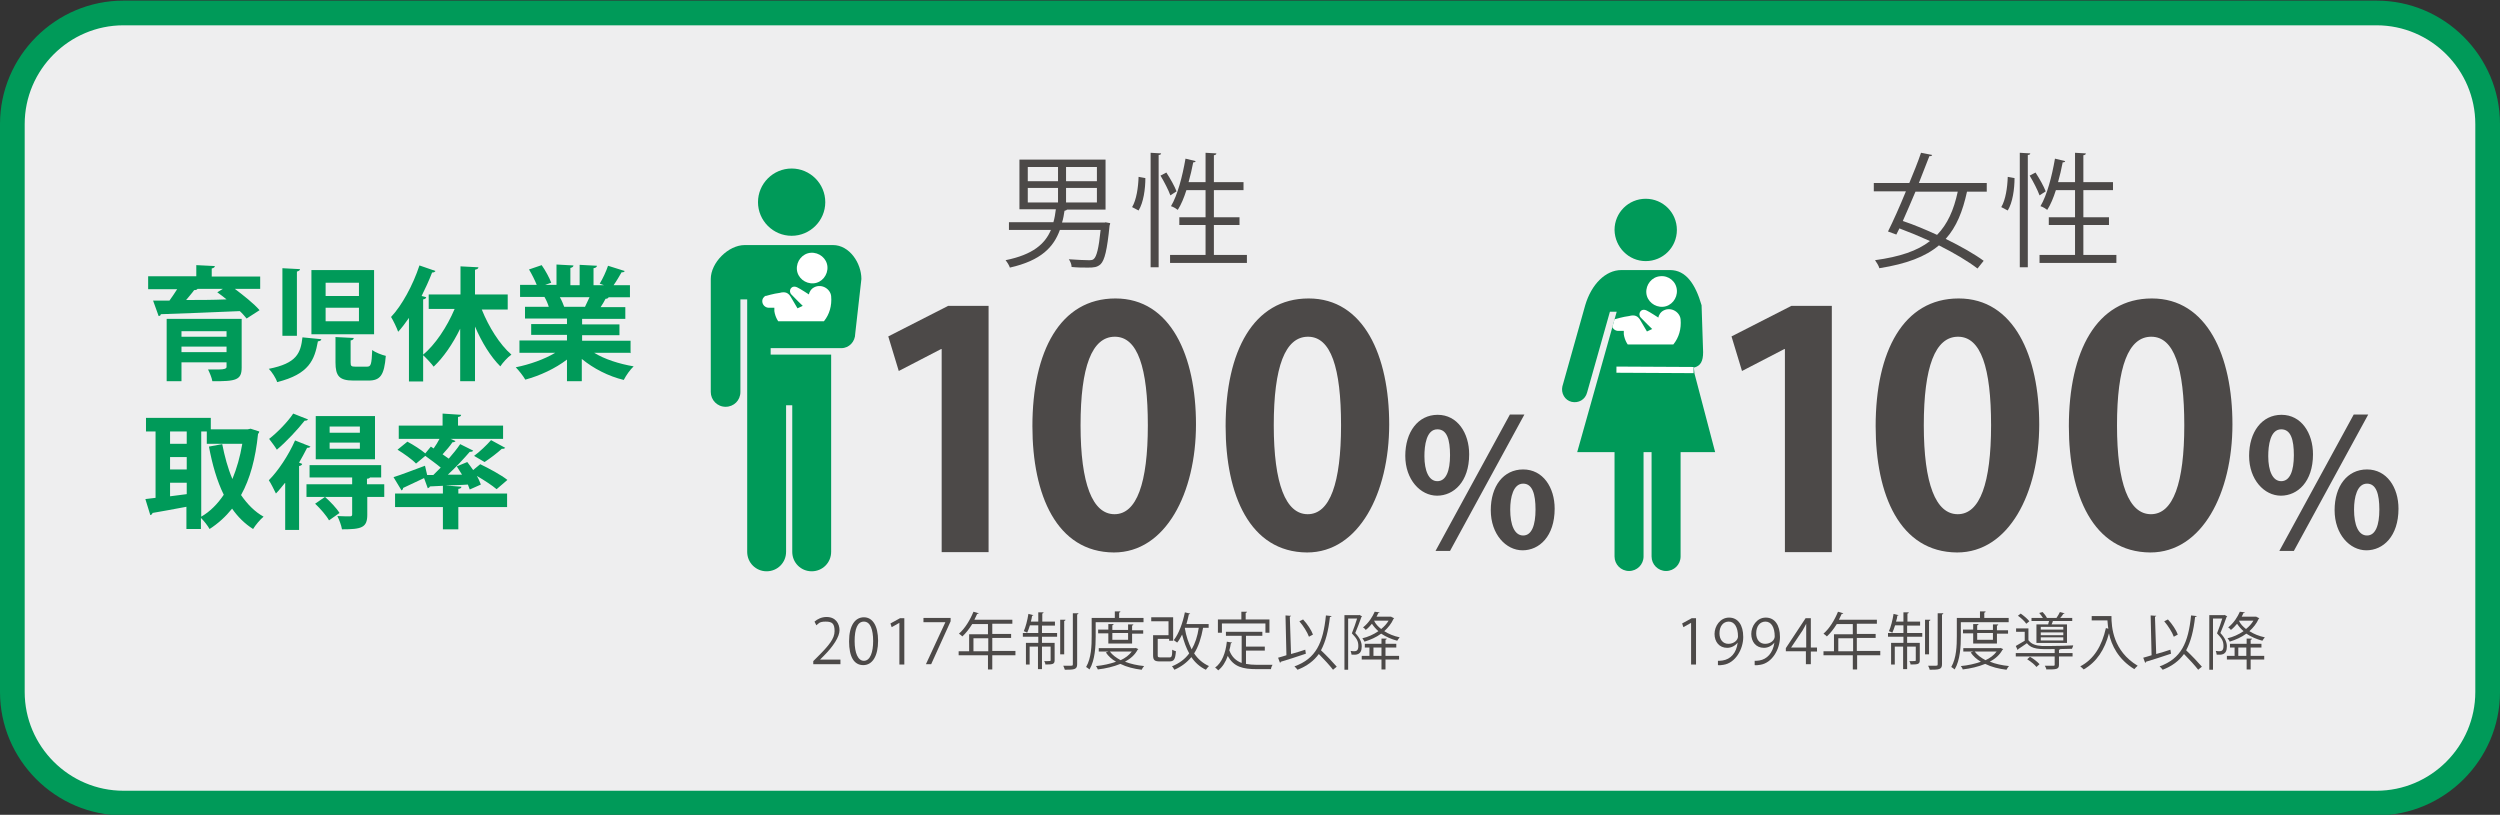 <?xml version="1.0" encoding="UTF-8"?>
<svg id="_レイヤー_1" xmlns="http://www.w3.org/2000/svg" width="810" height="264" version="1.1" xmlns:xlink="http://www.w3.org/1999/xlink" viewBox="0 0 810 264">
  <rect x="0" y="0" width="810" height="264" fill="#333333" stroke="none"/>
  <!-- Generator: Adobe Illustrator 29.4.0, SVG Export Plug-In . SVG Version: 2.1.0 Build 152)  -->
  <defs>
    <style>
      .st0 {
        fill: #eeeeef;
      }

      .st1 {
        fill: #fff;
      }

      .st2 {
        fill: #009a59;
      }

      .st3 {
        fill: none;
      }

      .st4 {
        clip-path: url(#clippath-1);
      }

      .st5 {
        clip-path: url(#clippath-3);
      }

      .st6 {
        clip-path: url(#clippath-2);
      }

      .st7 {
        fill: #4c4948;
      }

      .st8 {
        clip-path: url(#clippath);
      }
    </style>
    <clipPath id="clippath">
      <rect class="st3" x="246.19" y="79.1" width="24.5" height="25"/>
    </clipPath>
    <clipPath id="clippath-1">
      <rect class="st3" x="246.19" y="79.1" width="24.5" height="25"/>
    </clipPath>
    <clipPath id="clippath-2">
      <polygon class="st3" points="545.91 111.6 520.81 111.6 527.51 87.9 545.91 88.2 545.91 111.6"/>
    </clipPath>
    <clipPath id="clippath-3">
      <polygon class="st3" points="545.91 111.6 520.81 111.6 527.51 87.9 545.91 88.2 545.91 111.6"/>
    </clipPath>
  </defs>
  <path class="st0" d="M40,260.2c-19.9,0-36-16.1-36-36V40.2C4,20.3,20.1,4.2,40,4.2h730c19.9,0,36,16.1,36,36v184c0,19.9-16.1,36-36,36H40Z"/>
  <path class="st2" d="M770,8.2c17.6,0,32,14.4,32,32v184c0,17.6-14.4,32-32,32H40c-17.6,0-32-14.4-32-32V40.2c0-17.6,14.4-32,32-32h730M770,.2H40C18,.2,0,18.2,0,40.2v184c0,22,18,40,40,40h730c22,0,40-18,40-40V40.2c0-22-18-40-40-40h0Z"/>
  <path class="st2" d="M84.3,89.4v4.2h-8.2c2.9,2.2,6.2,4.8,8,6.9l-4.2,2.7c-.6-.7-1.3-1.6-2.2-2.4-9.4.4-19.2.8-25.6,1,0,.4-.4.6-.7.6l-1.8-5h5.3c.9-1.2,1.7-2.5,2.5-3.7h-9.4v-4.2h15.6v-3.6l6,.3c0,.4-.3.6-1,.8v2.6h15.7s0-.2,0-.2ZM78.3,103.4v15.7c0,4-1.8,4.5-9.5,4.4-.2-1.2-.9-2.8-1.4-3.8h3.6c1.6,0,2.4-.27,2.4-.8v-1.5h-14.6v6.1h-4.8v-20.2h24.3v.1ZM73.4,107.3h-14.6v1.8h14.6v-1.8ZM58.8,114.1h14.6v-1.8h-14.6s0,1.8,0,1.8ZM72.2,93.6h-8.2c-.2.3-.6.4-1.1.4-.7,1-1.7,2.1-2.6,3.2,4.1,0,8.6,0,13.1-.2-1-.8-2-1.6-3-2.3,0,0,1.8-1.1,1.8-1.1Z"/>
  <path class="st2" d="M104.1,109.9c0,.4-.4.6-1.1.7-1.1,6-2.8,10.6-13.2,13.2-.4-1.3-1.7-3.3-2.7-4.3,9.1-1.8,10.3-5.1,10.9-10.2,0,0,6.1.6,6.1.6ZM91.5,86.9l5.7.3c0,.4-.4.6-1,.8v20.8h-4.7v-21.9ZM100.9,87.5h20.3v20.8h-20.3s0-20.8,0-20.8ZM105.5,91.6v4.3h10.8v-4.3h-10.8ZM105.5,99.7v4.4h10.8v-4.4h-10.8ZM108.6,109.2l6,.3c0,.4-.3.7-1,.8v7.1c0,1.2.2,1.4,1.6,1.4h3.7c1.3,0,1.5-.7,1.7-5.4,1,.8,3.1,1.6,4.4,1.9-.5,6.3-1.8,8-5.6,8h-4.9c-4.6,0-5.8-1.5-5.8-5.9v-8.2h-.1Z"/>
  <path class="st2" d="M141.1,87.8c-.2.3-.5.5-1.1.5-1,2.6-2.2,5.2-3.4,7.6l1.5.4c-.1.4-.4.6-1,.7v26.6h-4.6v-20.6c-1.1,1.6-2.3,3.2-3.5,4.5-.4-1.2-1.6-3.7-2.3-4.8,3.5-3.7,7.1-10.3,9.2-16.7l5.2,1.8h0ZM164.5,100.3h-8.4c2.3,5.7,5.8,11.3,9.6,14.6-1.2.8-2.8,2.6-3.6,3.8-3.2-3.2-6-7.8-8.2-12.9v17.7h-4.8v-17c-2.4,4.9-5.4,9.3-8.6,12.3-.8-1.1-2.4-2.8-3.5-3.8,4-3.3,7.8-9,10.3-14.9h-8.4v-4.7h10.3v-9.1l5.8.3c0,.4-.3.6-1.1.8v8h10.6v4.9h0Z"/>
  <path class="st2" d="M204.1,114.3h-11.6c3.4,2.1,8.1,3.6,12.8,4.4-1.1,1-2.5,3-3.2,4.4-5-1.2-9.8-3.7-13.6-6.8v7.2h-4.8v-7c-3.8,2.9-8.7,5.2-13.5,6.5-.7-1.2-2.1-3-3.1-4,4.5-.9,9.3-2.6,12.8-4.7h-11.6v-4h15.4v-1.8h-11.6v-3.5h11.6v-1.8h-13.6v-3.8h7.7c-.3-1-.8-2.2-1.4-3.2h.5-8.4v-3.9h5.4c-.6-1.5-1.6-3.5-2.5-5l4.1-1.4c1.2,1.7,2.5,4.1,3.1,5.7l-2,.7h3.7v-6.6l5.5.3c0,.4-.4.7-1,.8v5.6h3v-6.6l5.6.3c0,.4-.4.7-1.1.8v5.5h3.4l-1.4-.5c1-1.6,2.1-4,2.7-5.8l5.4,1.7c-.1.3-.5.5-1,.4-.7,1.2-1.6,2.8-2.6,4.2h5.3v3.9h-7.3.4c-.2.4-.6.5-1,.5-.4.8-1,1.8-1.6,2.7h8v3.8h-14v1.8h12.1v3.5h-12.1v1.8h15.7v4h-.2v-.1ZM189.5,99.5c.4-.9,1-2.1,1.5-3.2h-9.6c.6,1,1.1,2.3,1.4,3.1h-.7,7.4v.1Z"/>
  <path class="st2" d="M81.2,138.9l2.8.9c0,.3-.2.6-.4.8-.8,8-2.6,14.6-5.5,19.8,2,2.9,4.4,5.4,7.3,7-1.1.9-2.6,2.7-3.4,4-2.7-1.7-5-4-6.8-6.6-2.1,2.6-4.5,4.8-7.3,6.6-.6-1.1-1.8-2.6-2.8-3.6v3.6h-4.7v-7.2c-4.1.8-8.2,1.5-11,2,0,.4-.4.6-.7.7l-1.6-5.2,3.3-.4v-21.5h-3.1v-4.4h21v3.7h12l.9-.2h0ZM60.5,139.8h-5.4v4h5.4v-4ZM55.1,148.1v4h5.4v-4h-5.4ZM55.1,156.4v4.4l5.4-.7v-3.7h-5.4ZM65.2,139.8v27.6c2.8-1.6,5.3-4.1,7.3-7.1-2.2-4.5-3.7-9.7-4.8-15.6l4.3-.8c.8,4,1.8,7.8,3.3,11.3,1.4-3.4,2.5-7.2,3.2-11.4h-11.5v-4h-1.8Z"/>
  <path class="st2" d="M92.3,156.5c-1,1.2-1.9,2.4-2.9,3.4-.5-1-1.6-3.3-2.3-4.3,3-3,6.4-8.1,8.5-12.9l5,2c-.2.3-.6.4-1.1.4-.8,1.6-1.7,3.2-2.6,4.8l1,.4c0,.3-.4.6-1,.7v20.7h-4.5v-15.2h-.1ZM99.8,135.9c-.2.3-.5.4-1.1.4-2.2,2.8-5.9,6.8-9,9.4-.6-1-1.8-2.6-2.5-3.5,2.7-2.1,6.1-5.6,7.8-8.2l4.8,1.9h0ZM124.5,156.9v4.1h-5.5v5.8c0,4.2-1.9,4.7-8.2,4.7-.2-1.3-.9-3.1-1.5-4.3,1.7.1,3.6.1,4.1.1s.7-.2.7-.6v-5.7h-14.8v-4.1h14.8v-2.2h-13.8v-4h23.2v4h-3.6c-.2.2-.4.4-1,.4v1.8h5.6ZM106.6,168.6c-.8-1.5-2.8-3.8-4.5-5.4l3.2-2.2c1.7,1.5,3.8,3.7,4.7,5.2,0,0-3.4,2.4-3.4,2.4ZM121.5,134.8v14h-19.2v-14h19.2ZM116.6,140.2v-2h-9.8v2h9.8ZM116.6,145.4v-2h-9.8v2h9.8Z"/>
  <path class="st2" d="M149.5,157.7c0,.4-.3.6-1,.7v1.5h15.8v4.4h-15.8v7.2h-5v-7.2h-15.5v-4.4h15.5v-2.5l-4.2.2c-.1.3-.4.5-.7.6l-1.2-3.3c-2.5,1.2-5.1,2.4-6.8,3.2,0,.4-.2.6-.5.8l-2.6-4.3c2.6-.8,6.4-2.3,10.2-3.7l.7,3h2l2.4-2.4c-1.4-1.2-3.4-2.6-5-3.8l-3,2.5c-1.2-1.3-3.9-3.2-6-4.5l3.2-2.6c1.9,1,4.4,2.6,5.8,3.8l1.8-2.2.9.6c.7-1,1.4-2.1,1.9-3.1h-13.2v-4.3h14.2v-3.9l6,.4c0,.4-.3.6-1,.7v2.8h14.6v4.3h-17l1.6.7c-.2.3-.6.4-1,.4-.8,1.2-2,2.6-3.2,3.9.7.5,1.4,1,2,1.4,1.4-1.6,2.7-3.2,3.7-4.7l4.2,2.1c-.1.3-.5.4-1.1.4-1.9,2.2-4.5,5-7.1,7.4h4.6c-.6-1-1.2-1.9-1.7-2.7l3.4-1.4c.6.8,1.3,1.7,1.9,2.6l2.3-1.9c2.9,1.4,6.8,3.5,8.8,5.1l-3.5,3c-1.4-1.2-4-2.9-6.4-4.3.6,1,1,2,1.3,2.8l-3.6,1.6c-.2-.5-.4-1-.6-1.6-2.5.2-5.1.2-7.3.3h0l5.2.4h0ZM163.7,145.1c-.2.2-.6.4-1.1.3-1.4,1.3-3.9,3.2-5.6,4.3l-3.4-2c1.8-1.3,4.1-3.5,5.5-5.1l4.6,2.5Z"/>
  <path class="st7" d="M476.01,147.2c0,8.9-5,13.4-10.4,13.4s-10.3-5.2-10.3-12.9,4.1-13.3,10.5-13.3,10.2,5.9,10.2,12.8h0ZM461.51,147.8c0,4.7,1.4,8.1,4.2,8.1s4.1-3.3,4.1-8.4-1-8.4-4.1-8.4c-3.6,0-4.2,5.3-4.2,8.7h0ZM469.81,178.5h-4.7l24.1-44.2h4.7l-24.1,44.2ZM503.71,164.8c0,9-5,13.5-10.4,13.5s-10.3-5.2-10.3-13,4.1-13.2,10.5-13.2,10.2,5.8,10.2,12.7h0ZM489.31,165.1c0,5,1.4,8.4,4.2,8.4s4-3.4,4-8.4-1-8.4-4-8.4c-3.2,0-4.2,4.4-4.2,8.4Z"/>
  <path class="st2" d="M256.49,76.4c6,0,10.9-4.9,10.9-10.9s-4.9-10.9-10.9-10.9-10.9,4.9-10.9,10.9,4.9,10.9,10.9,10.9Z"/>
  <path class="st2" d="M269.89,79.4h-28.6c-5.3,0-11,5.7-11,11v36.6c0,2.6,2.1,4.8,4.8,4.8s4.8-2.1,4.8-4.8v-30h2.2v81.8c0,3.5,2.8,6.3,6.3,6.3s6.3-2.8,6.3-6.3v-47.5h2v47.5c0,3.5,2.8,6.3,6.3,6.3s6.3-2.8,6.3-6.3v-63.9h-19.6v-2.1h22.9c2.5,0,4.5-2.1,4.5-4.7l2-17.7c0-5.2-3.9-11-9.2-11h0Z"/>
  <g>
    <g class="st8">
      <path class="st1" d="M268.09,86.4c.2,2.7-1.8,5.2-4.5,5.4-2.7.2-5.2-1.8-5.4-4.5-.2-2.7,1.8-5.2,4.5-5.4,2.7-.2,5.2,1.8,5.4,4.5Z"/>
    </g>
    <g class="st4">
      <path class="st1" d="M248.09,95.8c-.7.4-1.2,1.1-1.1,2,.1,1,.9,1.8,1.9,1.9h2v1.1c.6,4.1,4.1,7.2,9.5,6.8,5.3-.5,9.5-5.3,8.9-11.7-.3-2.5-3.5-4.3-6-2.5-1.1.9-1.2,2-1.2,2,0,0-2.9-1.9-3.8-2.3-1.9-.9-3,1.1-1.9,2.3.8.9,3.7,3.7,3.7,3.7l-1.7.8-2-3.4c-.9-1.7-2-2.1-3.8-1.6-1.8.2-4.5,1-4.5,1v-.1Z"/>
    </g>
  </g>
  <path class="st7" d="M358.1,72l1.6.3c0,.2-.1.6-.2.8-.8,8-1.6,11.2-2.9,12.5-1.1,1-2.2,1.1-4.1,1.1s-3.3,0-5.3-.2c0-.8-.4-1.8-.9-2.5,2.7.2,5.4.3,6.3.3s1.4,0,1.8-.4c.9-.8,1.6-3.4,2.2-9.4h-13.2c-2,5.5-6,9.9-16.2,12.2-.2-.7-.9-1.8-1.4-2.4,8.9-1.8,12.8-5.3,14.7-9.8h-13.6v-2.5h14.4c.4-1.3.6-2.7.8-4.2h-11.8v-16.1h27.9v16.2h-12.5c-.1.2-.4.3-.8.4-.2,1.3-.4,2.6-.8,3.8h14v-.1ZM333,54.1v4.6h9.8v-4.6h-9.8ZM333,60.9v4.7h9.8v-4.7s-9.8,0-9.8,0ZM355.4,58.7v-4.6h-10v4.6h10ZM355.4,65.6v-4.7h-10v4.7h10Z"/>
  <path class="st7" d="M371.1,57.7c0,3.5-.6,7.9-2.2,10.5l-2.1-1.1c1.4-2.3,2-6.4,2.1-9.8l2.2.4ZM372.8,49.5l3.4.2c0,.3-.3.5-.8.5v36.4h-2.6v-37.1ZM377.9,55.9c1.3,2,2.7,4.5,3.3,6.1l-2,1.3c-.6-1.7-2-4.4-3.2-6.4l1.9-1h0ZM393.3,82.6h10.7v2.6h-24.9v-2.6h11.5v-9.7h-8.5v-2.5h8.5v-8.8h-6.2c-.8,2.5-1.7,4.7-2.8,6.4-.5-.4-1.5-1-2.2-1.2,2.1-3.5,3.7-9.6,4.7-15.4l3.3.8c-.1.3-.4.4-.8.4-.4,2.1-.9,4.3-1.5,6.4h5.5v-9.5l3.5.2c0,.3-.2.5-.8.6v8.7h9.6v2.6h-9.6v8.8h8.3v2.5h-8.3v9.7h0Z"/>
  <path class="st7" d="M578.31,179v-65.9h-.2l-13.7,7.1-3.4-11.2,19.4-9.9h13.1v79.8h-15.2v.1Z"/>
  <path class="st7" d="M607.71,138.1c0-24.3,9-41.4,26.9-41.4s26.1,18.6,26.1,40.8-9.8,41.5-26.6,41.5c-18.6-.1-26.4-18.7-26.4-40.9ZM634.31,166.6c7.2,0,10.8-10.1,10.8-28.8s-3.3-28.7-10.7-28.7-11.1,9.7-11.1,28.7,3.9,28.8,11,28.8h0Z"/>
  <path class="st7" d="M670.31,138.1c0-24.3,9-41.4,26.9-41.4s26.1,18.6,26.1,40.8-9.8,41.5-26.6,41.5c-18.6-.1-26.4-18.7-26.4-40.9ZM696.91,166.6c7.2,0,10.8-10.1,10.8-28.8s-3.3-28.7-10.7-28.7-11.1,9.7-11.1,28.7,3.9,28.8,11,28.8h0Z"/>
  <path class="st7" d="M305.1,179v-65.9h-.2l-13.7,7.1-3.4-11.2,19.4-9.9h13.1v79.8h-15.2v.1Z"/>
  <path class="st7" d="M334.5,138.1c0-24.3,9-41.4,26.9-41.4s26.1,18.6,26.1,40.8-9.8,41.5-26.6,41.5c-18.6-.1-26.4-18.7-26.4-40.9ZM361.1,166.6c7.2,0,10.8-10.1,10.8-28.8s-3.3-28.7-10.7-28.7-11.1,9.7-11.1,28.7,3.9,28.8,11,28.8h0Z"/>
  <path class="st7" d="M397.1,138.1c0-24.3,9-41.4,26.9-41.4s26.1,18.6,26.1,40.8-9.8,41.5-26.6,41.5c-18.6-.1-26.4-18.7-26.4-40.9ZM423.7,166.6c7.2,0,10.8-10.1,10.8-28.8s-3.3-28.7-10.7-28.7-11.1,9.7-11.1,28.7,3.9,28.8,11,28.8h0Z"/>
  <path class="st7" d="M749.41,147.2c0,8.9-5,13.4-10.4,13.4s-10.3-5.2-10.3-12.9,4.1-13.3,10.5-13.3,10.2,5.9,10.2,12.8ZM734.91,147.8c0,4.7,1.4,8.1,4.2,8.1s4.1-3.3,4.1-8.4-1-8.4-4.1-8.4c-3.6,0-4.2,5.3-4.2,8.7h0ZM743.21,178.5h-4.7l24.1-44.2h4.7l-24.1,44.2ZM777.11,164.8c0,9-5,13.5-10.4,13.5s-10.3-5.2-10.3-13,4.1-13.2,10.5-13.2,10.2,5.8,10.2,12.7ZM762.71,165.1c0,5,1.4,8.4,4.2,8.4s4-3.4,4-8.4-1-8.4-4-8.4c-3.2,0-4.2,4.4-4.2,8.4Z"/>
  <path class="st7" d="M643.71,62.1h-6.4c-1.4,6.4-3.4,11.4-6.9,15.3,4.9,2.4,9.3,4.9,12.3,7.1l-2,2.5c-3-2.3-7.5-5-12.5-7.5-4.4,3.7-10.5,6-19.3,7.4-.2-.8-.9-1.9-1.4-2.6,8-1.1,13.7-3,17.8-6.2-3.3-1.5-6.7-2.9-9.9-4.1l-1,2-2.7-1c1.7-3.4,3.8-8.1,5.8-13h-10.4v-2.7h11.5c1.4-3.4,2.8-6.8,3.8-9.8l3.6.7c0,.3-.4.4-.9.4-1,2.6-2.2,5.6-3.4,8.7h22v2.8h0ZM620.61,62.1c-1.4,3.3-2.8,6.6-4.1,9.5,3.6,1.2,7.4,2.8,11.1,4.5,3.4-3.5,5.4-8,6.7-14h-13.7Z"/>
  <path class="st7" d="M652.71,57.7c0,3.5-.6,7.9-2.2,10.5l-2.1-1.1c1.4-2.3,2-6.4,2.1-9.8l2.2.4ZM654.41,49.5l3.4.2c0,.3-.3.5-.8.5v36.4h-2.6v-37.1h0ZM659.51,55.9c1.3,2,2.7,4.5,3.3,6.1l-2,1.3c-.6-1.7-2-4.4-3.2-6.4,0,0,1.9-1,1.9-1ZM674.91,82.6h10.8v2.6h-24.9v-2.6h11.5v-9.7h-8.5v-2.5h8.5v-8.8h-6.2c-.8,2.5-1.7,4.7-2.8,6.4-.5-.4-1.5-1-2.2-1.2,2.1-3.5,3.7-9.6,4.7-15.4l3.3.8c0,.3-.4.4-.8.4-.4,2.1-.9,4.3-1.5,6.4h5.5v-9.5l3.5.2c0,.3-.2.5-.8.6v8.7h9.6v2.6h-9.6v8.8h8.3v2.5h-8.3v9.7h-.1Z"/>
  <path class="st2" d="M533.21,84.6c5.6,0,10.1-4.5,10.1-10.1s-4.5-10.1-10.1-10.1-10.1,4.5-10.1,10.1c.1,5.6,4.6,10.1,10.1,10.1Z"/>
  <path class="st2" d="M548.81,119.1c2.2-.5,3-2.1,3-5l-.5-15.2c-2-6.9-5.1-11.4-10.2-11.4h-15.8c-5.1,0-9.7,4.6-11.7,11.4l-7.4,26.3c-.5,2.2.8,4.5,3,5s4.4-.7,5-3l7.4-26.2h2.2l-12.8,45.5h12.1v33.8c0,2.6,2.1,4.7,4.7,4.7s4.7-2.1,4.7-4.7v-33.8h2.6v33.8c0,2.6,2.1,4.7,4.7,4.7s4.7-2.1,4.7-4.7v-33.8h11.2l-6.7-25.5"/>
  <g>
    <g class="st6">
      <path class="st1" d="M543.31,94c.2,2.7-1.8,5.2-4.5,5.4-2.7.2-5.2-1.8-5.4-4.5s1.8-5.2,4.5-5.4c2.7-.3,5.2,1.7,5.4,4.5Z"/>
    </g>
    <g class="st5">
      <path class="st1" d="M523.31,103.3c-.7.4-1.2,1.1-1.1,2,.1,1,.9,1.8,1.9,1.9h2v1.1c.6,4.1,4.1,7.2,9.5,6.8,5.3-.5,9.5-5.3,8.9-11.7-.3-2.5-3.5-4.3-6-2.5-1.1.9-1.2,2-1.2,2,0,0-2.9-1.9-3.8-2.3-1.9-.9-3,1.1-1.9,2.3.8.9,3.7,3.7,3.7,3.7l-1.7.8-2-3.4c-.9-1.7-2-2.1-3.8-1.6-1.8.2-4.5,1-4.5,1v-.1Z"/>
    </g>
  </g>
  <rect class="st1" x="535.23" y="107.33" width="2" height="25" transform="translate(413.59 655.43) rotate(-89.7)"/>
  <path class="st7" d="M272.4,215.2h-8.9v-1l1.5-1.5c3.6-3.6,5.4-5.8,5.4-8.2s-.7-3.1-2.9-3.1-2.3.7-3,1.2l-.6-1.2c.9-.8,2.3-1.5,3.9-1.5,3,0,4.2,2.2,4.2,4.3s-2,5.2-5.1,8.3l-1.2,1.2h6.6v1.5h.1Z"/>
  <path class="st7" d="M275.1,207.8c0-5.2,2-7.8,4.8-7.8s4.6,2.7,4.6,7.6-1.8,7.9-4.8,7.9-4.6-2.7-4.6-7.7ZM282.9,207.7c0-3.7-.9-6.3-3-6.3s-3,2.4-3,6.3,1.1,6.4,3,6.4c2.1,0,3-2.9,3-6.4Z"/>
  <path class="st7" d="M291.4,215.2v-13.4h0l-2.5,1.4-.4-1.2,3.1-1.7h1.4v15h-1.6v-.1Z"/>
  <path class="st7" d="M299.2,200.2h8.8v1.1l-6.3,13.9h-1.7l6.3-13.6h-7.1v-1.4h0Z"/>
  <path class="st7" d="M329,211v1.3h-7.5v4.6h-1.4v-4.6h-9.5v-1.3h3.4v-5.5h6.1v-3.3h-5.1c-1,1.6-2.1,3-3.2,4-.2-.2-.8-.7-1.1-.9,1.9-1.6,3.6-4.4,4.7-7.1l1.7.5c-.1.2-.3.2-.5.2-.3.7-.6,1.3-.9,1.9h12.3v1.3h-6.5v3.3h6.1v1.3h-6.1v4.2h7.5v.1ZM315.4,211h4.8v-4.2h-4.8v4.2Z"/>
  <path class="st7" d="M337.6,202.6v2.5h4.9v1.2h-4.9v2h4.1v5.6c0,1.3-.6,1.4-3,1.4,0-.4-.2-.8-.4-1.1h1.1c.9,0,1,0,1-.3v-4.4h-2.8v7.3h-1.3v-7.3h-2.7v5.8h-1.2v-7h4v-2h-5v-1.2h5v-2.5h-2.7c-.3.9-.6,1.8-.9,2.4-.3-.2-.8-.4-1.1-.5.6-1.3,1.2-3.6,1.5-5.6l1.6.4c0,.1-.2.2-.4.2-.1.6-.2,1.2-.4,1.9h2.4v-3h1.7c0,.2-.1.3-.4.4v2.6h4.1v1.3h-4.2v-.1ZM345.2,200.9c0,.1-.1.2-.4.3v10.8h-1.3v-11.2h1.7v.1ZM347.7,198.7h1.7c0,.2-.1.3-.4.4v16.1c0,1.7-.9,1.8-4,1.8-.1-.3-.3-.9-.5-1.3h1.9c1.1,0,1.2,0,1.2-.5v-16.5h.1Z"/>
  <path class="st7" d="M370.5,201.6h-15.5v4.6c0,3.1-.2,7.7-2,10.7-.2-.2-.8-.6-1.1-.8,1.7-2.9,1.8-7,1.8-10v-5.9h7.5v-2.1h1.8c0,.2-.1.3-.4.4v1.7h7.9v1.4h0ZM367.9,209.9l.9.4c0,.1-.1.2-.2.2-.9,1.7-2.3,2.9-4.1,3.9,1.8.7,4,1.2,6.2,1.4-.3.3-.6.8-.8,1.2-2.5-.3-4.9-.9-6.9-1.9-2.2.9-4.7,1.5-7.3,1.8-.1-.3-.4-.8-.6-1.1,2.3-.2,4.5-.7,6.5-1.4-1.4-.8-2.5-1.8-3.3-3l.8-.3h-3.1v-1.1h11.9v-.1ZM366.8,208.5h-7.7v-3.3h-3.3v-1.2h3.3v-1.8h1.7c0,.2-.1.3-.4.4v1.5h5.1v-1.8h1.7c0,.2-.1.3-.4.4v1.5h3.6v1.1h-3.6v3.2h0ZM359.6,211.1c.8,1.1,2,2,3.5,2.8,1.5-.7,2.7-1.6,3.6-2.8h-7.1ZM365.5,205.1h-5.1v2.2h5.1v-2.2Z"/>
  <path class="st7" d="M375.1,212.3c0,.6.1.7,1,.7h2.8c.7,0,.9-.3.9-2.5.3.2.8.4,1.2.5-.2,2.6-.6,3.3-2.1,3.3h-3.1c-1.7,0-2.2-.4-2.2-2v-6.5h5v-4.5h-5.6v-1.3h7.1v7.6h-1.3v-.6h-3.7v5.3h0ZM391.5,203.4h-1.7c-.6,3.3-1.5,6.1-2.9,8.3,1.2,1.8,2.8,3.2,4.8,4.1-.3.3-.7.8-1,1.2-1.9-.9-3.5-2.3-4.7-4.1-1.4,1.7-3.2,3.1-5.5,4.1-.2-.3-.5-.9-.8-1.1,2.4-1,4.2-2.3,5.6-4.2-1-1.8-1.7-3.8-2.3-6.1-.5,1-1,1.9-1.6,2.6-.3-.2-.8-.6-1.1-.8,1.6-2,2.9-5.5,3.6-9l1.7.4c0,.2-.2.2-.4.2-.2,1.1-.5,2.1-.8,3.2h7.2v1.2h-.1ZM383.9,203.4v.2c.4,2.5,1.2,4.8,2.2,6.8,1.1-1.9,1.9-4.2,2.3-7h-4.5Z"/>
  <path class="st7" d="M403.7,210.7v4.4c1.1.2,2.2.3,3.5.3h5.1c-.2.3-.5,1-.5,1.4h-4.7c-4.3,0-7.4-.7-9.3-4.3-.7,2-1.7,3.6-3.1,4.7-.2-.3-.7-.7-1-.9,2.2-1.6,3.4-4.7,3.8-8.4l1.7.3c0,.1-.2.2-.4.2-.1.8-.3,1.6-.5,2.3.8,2.2,2.2,3.4,4,4.1v-8.8h-5.1v-1.3h11.8v1.3h-5.3v3.5h6.1v1.3h-6.1v-.1ZM395.9,202v3h-1.3v-4.3h7.6v-2.5h1.8c0,.2-.1.3-.4.4v2.1h7.7v4.3h-1.3v-3h-14.1Z"/>
  <path class="st7" d="M418.3,211.9c1.5-.4,3.1-.9,4.6-1.4l.2,1.3c-2.9,1-6.1,2-8.1,2.6,0,.2-.1.3-.3.3l-.6-1.6c.8-.2,1.7-.5,2.7-.8l-.3-12.9c1,.1,1.4.1,1.8.1,0,.1-.1.2-.4.3l.4,12.1h0ZM431.4,199.6c0,.2-.2.3-.5.3-.5,4.5-1.4,8-2.9,10.8,1.8,1.7,3.9,3.9,5.1,5.3l-1.2,1c-1-1.3-2.9-3.4-4.6-5.1-1.6,2.2-3.8,3.9-6.9,5.1-.2-.3-.7-.8-1-1.1,7-2.5,9.3-7.6,10.2-16.5l1.8.2ZM422.2,200.7c1.4,1.5,2.7,3.5,3.2,4.9l-1.3.7c-.5-1.4-1.8-3.5-3.1-5l1.2-.6h0Z"/>
  <path class="st7" d="M440.4,199.2l.9.5c0,.1-.1.1-.2.2-.5,1.5-1.3,3.5-2,5.2,1.5,1.6,2.1,3,2.1,4.3,0,2.9-1.8,2.8-3.3,2.7,0-.3-.2-.9-.3-1.2.3,0,.6.1.9.1.8,0,1.6,0,1.6-1.7s-.6-2.5-2.1-4.1c.6-1.5,1.3-3.4,1.7-4.8h-2.9v16.6h-1.2v-17.7h4.8v-.1ZM448.9,209.8v2.7h4.4v1.2h-4.4v3.2h-1.3v-3.2h-6.4v-1.2h2.5v-2.7h-1.5v-1.2h5.4v-1.7h1.7c0,.2-.1.3-.4.4v1.3h3.5v1.2h-3.5ZM450.8,199.9l.9.4c0,.1-.1.1-.2.2-.7,1.6-1.8,2.9-3,4,1.4.9,3.1,1.6,5,2-.3.3-.6.8-.8,1.1-1.9-.5-3.7-1.3-5.2-2.3-1.6,1.2-3.5,2-5.4,2.6-.1-.3-.5-.8-.7-1.1,1.8-.4,3.6-1.2,5.2-2.3-.8-.7-1.5-1.5-2.1-2.4-.6.7-1.2,1.4-2,2-.2-.3-.6-.7-.9-.8,1.9-1.5,3.1-3.5,3.8-5.1l1.6.2c-.1.2-.2.2-.4.2-.2.4-.4.8-.6,1.2h4.8v.1ZM445,212.5h2.6v-2.7h-2.6v2.7ZM445.2,201.1h0c.5,1.1,1.3,1.9,2.3,2.7,1-.8,1.8-1.7,2.4-2.7h-4.7,0Z"/>
  <path class="st7" d="M547.91,215.2v-13.4h0l-2.5,1.4-.4-1.2,3.1-1.7h1.4v15h-1.6v-.1Z"/>
  <path class="st7" d="M563.01,208.2c-.8,1-2,1.7-3.4,1.7-2.6,0-4.1-2-4.1-4.5s1.8-5.3,4.7-5.3,4.6,2.4,4.6,6.3-2.5,8.4-6.4,9c-.7.1-1.3.2-1.8.1v-1.4c.4,0,.9,0,1.5-.1,2.6-.4,4.5-2.4,4.9-5.8h0ZM557.11,205.2c0,2,1.1,3.4,2.9,3.4s3.1-1.2,3.1-2.4c0-2.9-1.1-4.8-3-4.8-1.8,0-3,1.5-3,3.8Z"/>
  <path class="st7" d="M574.91,208.2c-.8,1-2,1.7-3.4,1.7-2.6,0-4.1-2-4.1-4.5s1.8-5.3,4.7-5.3,4.6,2.4,4.6,6.3-2.5,8.4-6.4,9c-.7.1-1.3.2-1.8.1v-1.4c.4,0,.9,0,1.5-.1,2.5-.4,4.4-2.4,4.9-5.8h0ZM569.01,205.2c0,2,1.1,3.4,2.9,3.4s3.1-1.2,3.1-2.4c0-2.9-1.1-4.8-3-4.8-1.8,0-3,1.5-3,3.8Z"/>
  <path class="st7" d="M586.71,215.2h-1.6v-4.2h-6.5v-1l6.4-9.7h1.7v9.5h2v1.3h-2v4.1h0ZM580.31,209.8h4.9v-7.7h0c-.5.9-.8,1.6-1.2,2.2l-3.7,5.5h0Z"/>
  <path class="st7" d="M609.21,211v1.3h-7.5v4.6h-1.4v-4.6h-9.5v-1.3h3.4v-5.5h6.1v-3.3h-5.2c-1,1.6-2.1,3-3.2,4-.2-.2-.8-.7-1.1-.9,1.9-1.6,3.6-4.4,4.7-7.1l1.7.5c0,.2-.3.2-.5.2-.3.7-.6,1.3-.9,1.9h12.3v1.3h-6.5v3.3h6.1v1.3h-6.1v4.2h7.6v.1ZM595.61,211h4.8v-4.2h-4.8v4.2Z"/>
  <path class="st7" d="M617.91,202.6v2.5h4.9v1.2h-4.9v2h4.1v5.6c0,1.3-.6,1.4-3,1.4,0-.4-.2-.8-.4-1.1h1.1c.9,0,1,0,1-.3v-4.4h-2.8v7.3h-1.3v-7.3h-2.7v5.8h-1.2v-7h4v-2h-5v-1.2h5v-2.5h-2.7c-.3.9-.6,1.8-.9,2.4-.3-.2-.8-.4-1.1-.5.6-1.3,1.2-3.6,1.5-5.6l1.6.4c0,.1-.2.2-.4.2,0,.6-.2,1.2-.4,1.9h2.4v-3h1.7c0,.2,0,.3-.4.4v2.6h4.1v1.3h-4.2v-.1ZM625.41,200.9c0,.1,0,.2-.4.3v10.8h-1.3v-11.2h1.7v.1ZM627.91,198.7h1.7c0,.2,0,.3-.4.4v16.1c0,1.7-.9,1.8-4,1.8,0-.3-.3-.9-.5-1.3h1.9c1.1,0,1.2,0,1.2-.5v-16.5h.1Z"/>
  <path class="st7" d="M650.81,201.6h-15.5v4.6c0,3.1-.2,7.7-2,10.7-.2-.2-.8-.6-1.1-.8,1.7-2.9,1.8-7,1.8-10v-5.9h7.5v-2.1h1.8c0,.2,0,.3-.4.4v1.7h7.9v1.4h0ZM648.11,209.9l.9.4c0,.1,0,.2-.2.2-.9,1.7-2.3,2.9-4.1,3.9,1.8.7,4,1.2,6.2,1.4-.3.3-.6.8-.8,1.2-2.5-.3-4.9-.9-6.9-1.9-2.2.9-4.7,1.5-7.3,1.8,0-.3-.4-.8-.6-1.1,2.3-.2,4.5-.7,6.5-1.4-1.4-.8-2.5-1.8-3.3-3l.8-.3h-3.2v-1.1h12v-.1ZM647.01,208.5h-7.7v-3.3h-3.3v-1.2h3.3v-1.8h1.7c0,.2,0,.3-.4.4v1.5h5.1v-1.8h1.7c0,.2,0,.3-.4.4v1.5h3.6v1.1h-3.6v3.2h0ZM639.81,211.1c.8,1.1,2,2,3.5,2.8,1.5-.7,2.7-1.6,3.6-2.8h-7.1ZM645.71,205.1h-5.1v2.2h5.1v-2.2Z"/>
  <path class="st7" d="M657.31,207.5c.8,1.2,2.4,1.7,4.3,1.8h2.8c2.5,0,5.6-.1,7.3-.2,0,.3-.3.8-.4,1.1-1,0-2.4.1-3.8.1,0,.1,0,.2-.4.2v1.1h4.4v1.1h-4.4v2.7c0,.7-.2,1.1-.8,1.3s-1.6.2-3.3.2c0-.4-.3-.8-.5-1.2h2.8c.3,0,.4-.1.4-.3v-2.7h-12.6v-1.1h12.6v-1.3c-5,.1-7.4.1-9-1.9-1,.7-2,1.4-2.8,1.9,0,.13-.07.23-.2.3l-.6-1.3c.9-.5,1.9-1.1,2.9-1.7v-2.9h-2.8v-1.1h4v3.9h.1ZM654.71,198.8c1,.7,2.2,1.7,2.8,2.5l-1,.8c-.5-.8-1.7-1.9-2.7-2.6l.9-.7ZM659.81,216.1c-.6-.8-1.9-1.8-3-2.5l.9-.8c1.1.6,2.4,1.6,3.1,2.4l-1,.9h0ZM659.91,202.3h3.7c0-.3.2-.7.3-1.1h-5.7v-1h3.7c-.3-.5-.8-1.1-1.2-1.6l1.1-.3c.5.5,1.1,1.3,1.4,1.9h3.1c.4-.6.9-1.4,1.1-1.9l1.5.4c0,.1-.2.2-.4.2-.2.4-.6.9-1,1.3h3.9v1h-6.3c0,.3-.2.7-.4,1.1h5v6h-9.9v-6h.1ZM668.51,204v-.9h-7.3v.9h7.3ZM668.51,205.8v-.9h-7.3v.9h7.3ZM668.51,207.5v-1h-7.3v1h7.3Z"/>
  <path class="st7" d="M682.71,199.6h1.4c0,3.6.5,11.3,8.5,16.1-.3.2-.8.8-1.1,1.1-5.2-3.2-7.4-7.7-8.2-11.6-1.4,5.3-4,9.3-8.2,11.7-.3-.3-.8-.8-1.1-1,4.4-2.3,7-6.6,8.3-12.4l.8.2c-.2-1-.2-1.9-.3-2.7h-5.1v-1.4h5,0Z"/>
  <path class="st7" d="M698.61,211.9c1.5-.4,3.1-.9,4.6-1.4l.2,1.3c-2.9,1-6.1,2-8.1,2.6,0,.2,0,.3-.3.3l-.6-1.6c.8-.2,1.7-.5,2.7-.8l-.3-12.9c1,.1,1.4.1,1.8.1,0,.1,0,.2-.4.3l.4,12.1h0ZM711.71,199.6c0,.2-.2.3-.5.3-.5,4.5-1.4,8-2.9,10.8,1.8,1.7,3.9,3.9,5.1,5.3l-1.2,1c-1-1.3-2.9-3.4-4.6-5.1-1.6,2.2-3.8,3.9-6.9,5.1-.2-.3-.7-.8-1-1.1,7-2.5,9.3-7.6,10.2-16.5l1.8.2h0ZM702.41,200.7c1.4,1.5,2.7,3.5,3.2,4.9l-1.3.7c-.5-1.4-1.8-3.5-3.1-5l1.2-.6h0Z"/>
  <path class="st7" d="M720.71,199.2l.9.5q0,.1-.2.2c-.5,1.5-1.3,3.5-2,5.2,1.5,1.6,2.1,3,2.1,4.3,0,2.9-1.8,2.8-3.3,2.7,0-.3-.2-.9-.3-1.2.3,0,.6.1.9.1.8,0,1.6,0,1.6-1.7s-.6-2.5-2.1-4.1c.6-1.5,1.3-3.4,1.7-4.8h-3v16.6h-1.2v-17.7h4.9v-.1ZM729.21,209.8v2.7h4.4v1.2h-4.4v3.2h-1.3v-3.2h-6.4v-1.2h2.5v-2.7h-1.5v-1.2h5.4v-1.7h1.7c0,.2,0,.3-.4.4v1.3h3.5v1.2h-3.5ZM731.11,199.9l.9.4q0,.1-.2.2c-.7,1.6-1.8,2.9-3,4,1.4.9,3.1,1.6,5,2-.3.3-.6.8-.8,1.1-1.9-.5-3.7-1.3-5.2-2.3-1.6,1.2-3.5,2-5.4,2.6,0-.3-.5-.8-.7-1.1,1.8-.4,3.6-1.2,5.2-2.3-.8-.7-1.5-1.5-2.1-2.4-.6.7-1.2,1.4-2,2-.2-.3-.6-.7-.9-.8,1.9-1.5,3.1-3.5,3.8-5.1l1.6.2c0,.2-.2.2-.4.2-.2.4-.4.8-.6,1.2h4.8v.1ZM725.21,212.5h2.6v-2.7h-2.6v2.7ZM725.41,201.1h0c.5,1.1,1.3,1.9,2.3,2.7,1-.8,1.8-1.7,2.4-2.7h-4.7Z"/>
</svg>